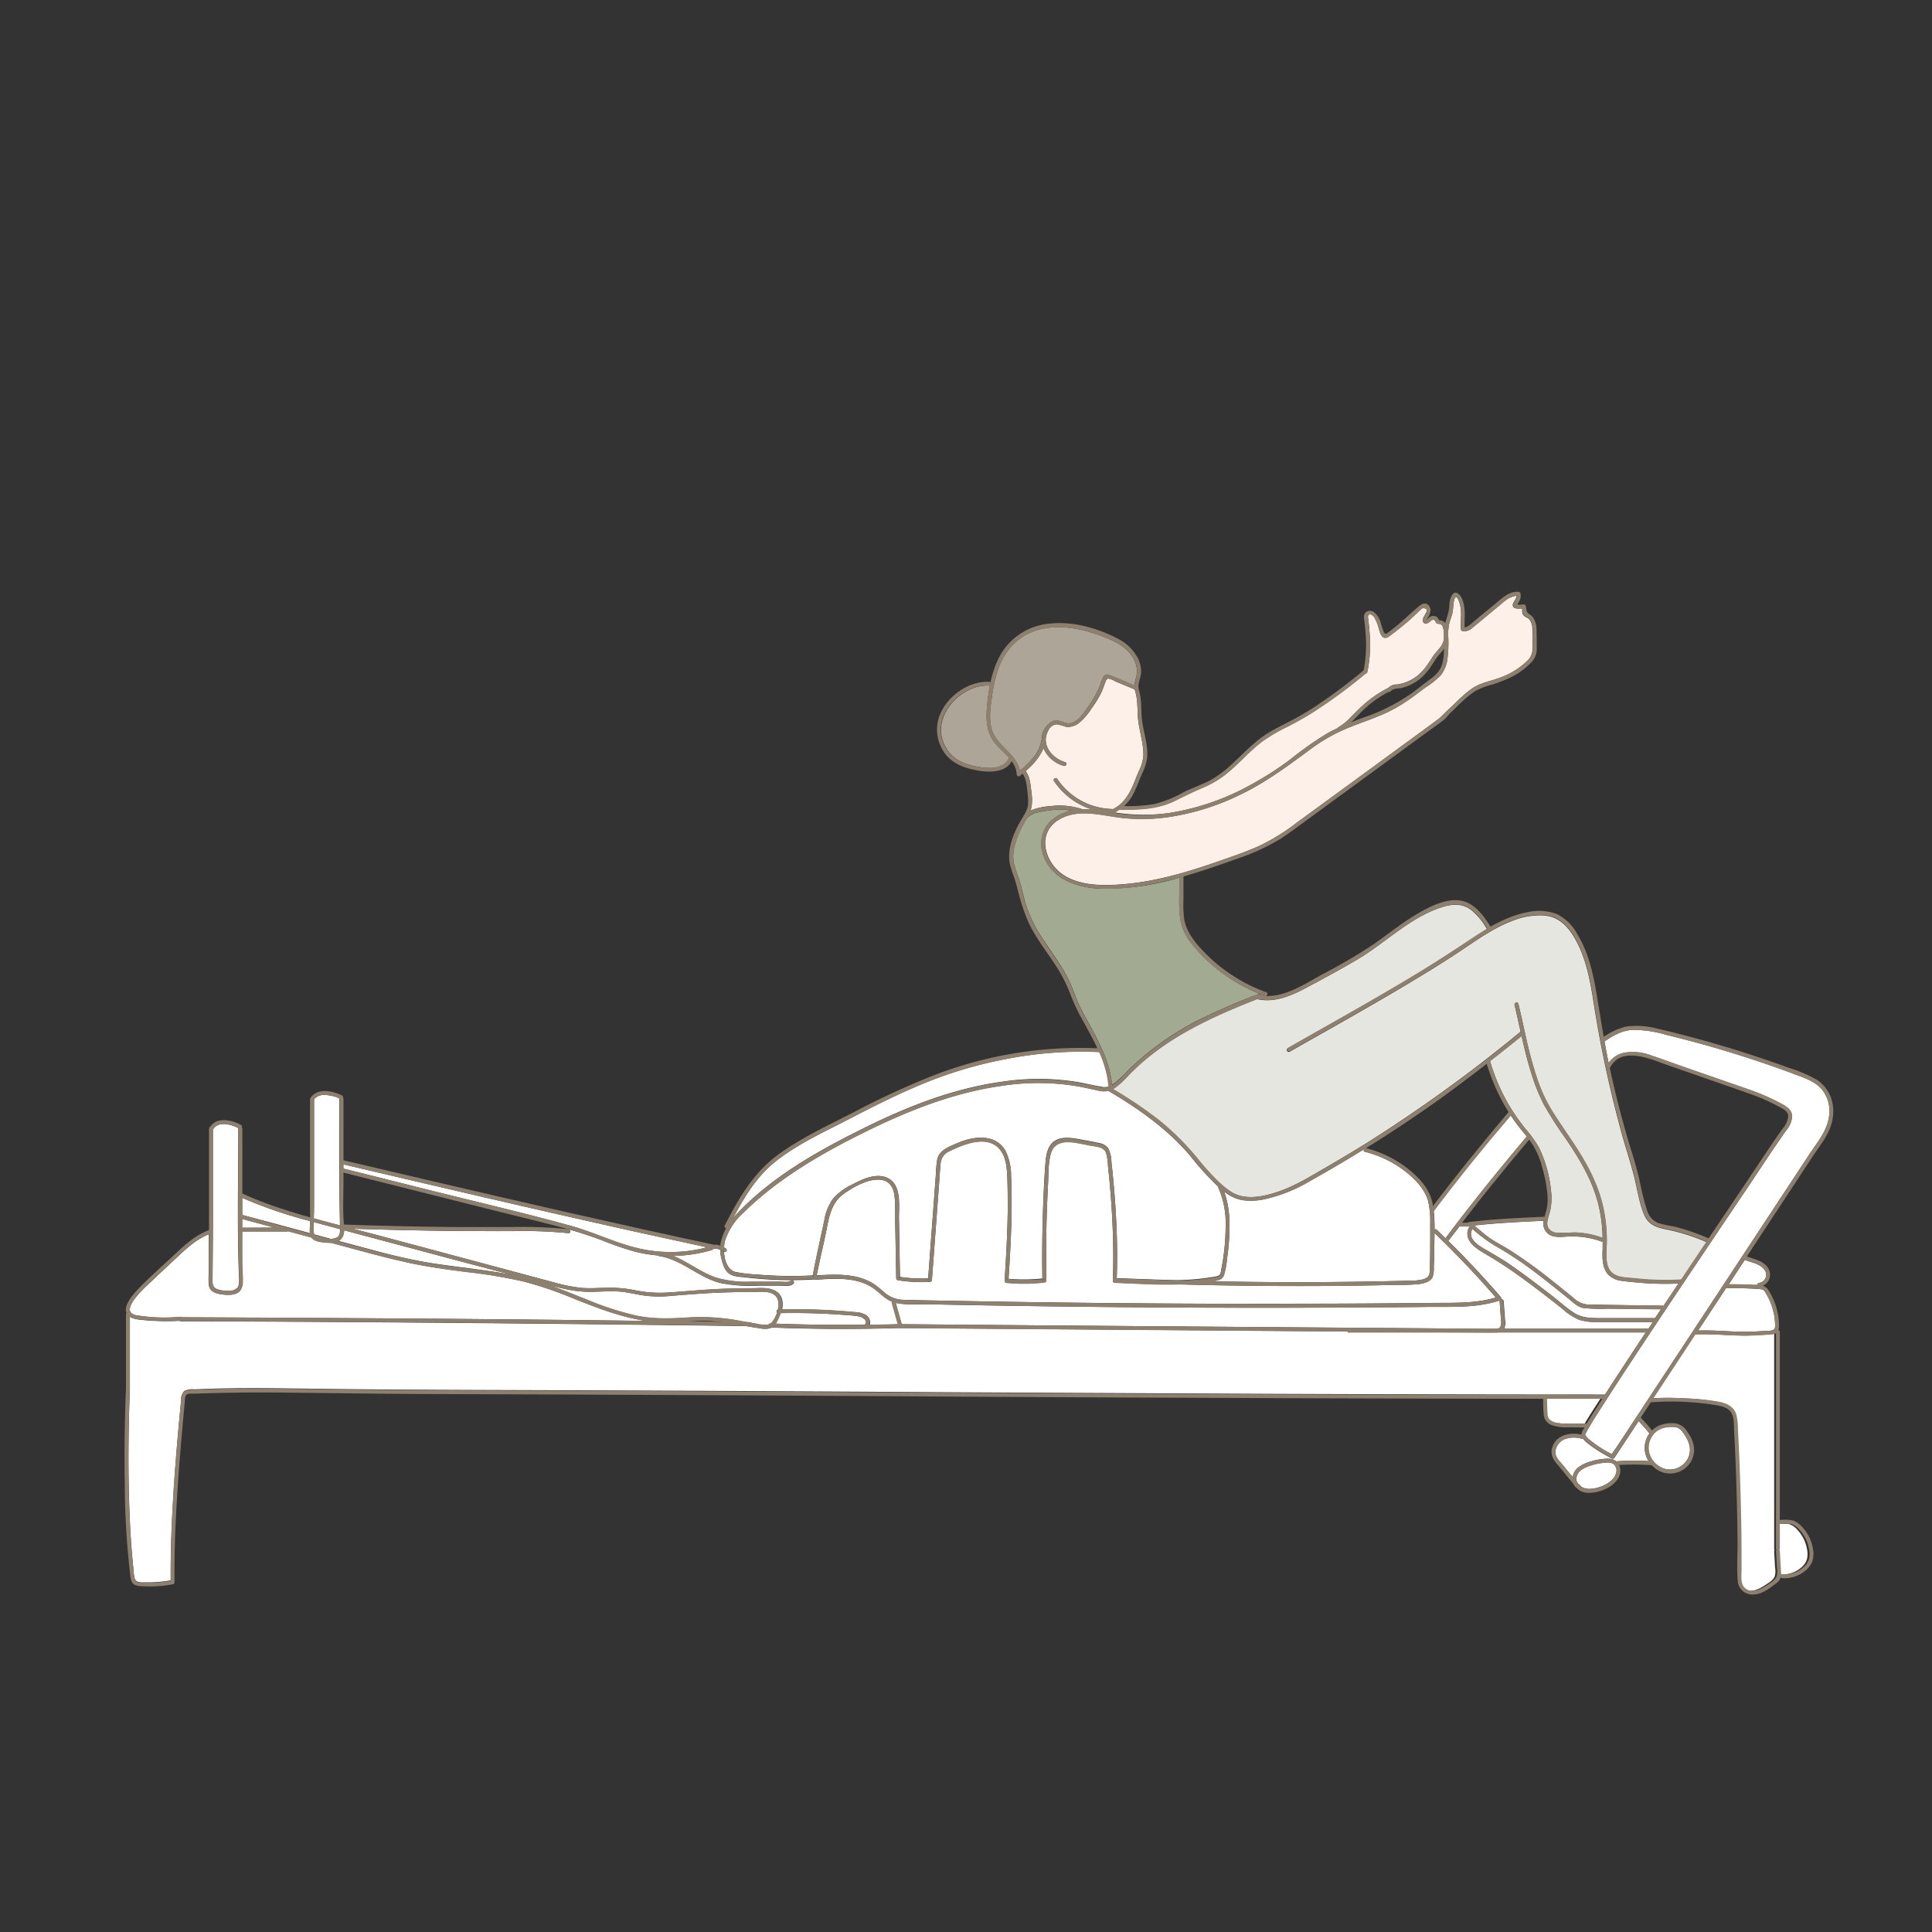 <?xml version="1.0" encoding="UTF-8"?>
<svg xmlns="http://www.w3.org/2000/svg" id="圖層_4" data-name="圖層 4" viewBox="0 0 500 500">
  <rect x="0" y="0" width="500" height="500" fill="#333333" stroke="none"/>
  <defs>
    <style>.cls-1{fill:#fff;}.cls-2{fill:#fcf0e8;}.cls-3{fill:#a2aa92;}.cls-4{fill:#aea599;}.cls-5{fill:#e4e6df;}.cls-6{fill:#8d806f;}</style>
  </defs>
  <path class="cls-1" d="M414.16,342.16a16.64,16.64,0,0,1-5.44-.59,15.24,15.24,0,0,1-4.33-2.82q-5-4-10.17-7.79a109.65,109.65,0,0,0-10.07-6.6c-2.33-1.36-5.49-3.5-4-6.63a.4.4,0,0,1,.27-.24l-.47-.38a.4.4,0,0,1-.11-.12H378c-1,1.36-2.08,2.71-3.11,4.08a.46.46,0,0,1-.07.07q7.08,7,13.6,14.55a.52.52,0,0,1,.06.6.53.53,0,0,1,.68.46l.33,4.73a4.36,4.36,0,0,1-.19,2.38h37.34l1.12-1.68Z"></path>
  <path class="cls-1" d="M136.62,341.5q15.42.15,30.84.36c-6.47-.9-12.61-3.27-18.78-5.72a100.23,100.23,0,0,0-13-4.46A130.35,130.35,0,0,0,121,329.21c-4.79-.62-9.58-1.24-14.31-2.23s-9.51-2.25-14.22-3.52l-6.79-1.83a11.2,11.2,0,0,1-2-.1c-1.06-.14-2.43-.33-3.07-1.27l-6.09-1.64a.38.38,0,0,1-.27.09H62.8l-.13,0c0,2.71,0,5.42,0,8.13,0,1.5.2,3,.14,4.52a4.15,4.15,0,0,1-.66,2.65c-1,1.22-3.08,1.18-4.52,1-1.59-.2-3.28-.61-3.59-2.4a17.43,17.43,0,0,1,0-3.31c0-1.65,0-3.31,0-5v-4.87c-3,1.2-5.49,3.39-7.84,5.6-2.62,2.45-5.24,4.89-7.83,7.36-1.38,1.32-7.64,7-3.21,8a44.82,44.82,0,0,0,11.51.42.45.45,0,0,1,.34.11q16,.06,32.1.16Q107.89,341.22,136.62,341.5Z"></path>
  <path class="cls-1" d="M349.17,344.88a.45.45,0,0,1-.44-.3l-50.32-.39-65.4-.5s-.07,0-.1,0q-16.59.53-33.17-.12a5,5,0,0,1-3,.2c-1.19-.16-2.37-.36-3.55-.57q-15.77-.21-31.55-.39-28.72-.33-57.46-.55t-57.46-.32a.45.45,0,0,1-.29-.11,60.26,60.26,0,0,1-6.72,0c-1.18-.06-2.35-.16-3.52-.3A6.69,6.69,0,0,1,34,341a4.27,4.27,0,0,1-.38-.22v18.54q-.24,6.19-.33,12.4c-.1,7.74,0,15.49.39,23.23.19,3.65.45,7.31.85,10.95a14.12,14.12,0,0,0,.33,2.6c.38,1.22,1.84,1,2.92,1a32.65,32.65,0,0,0,6.4-.51c0-2.5,0-5,.05-7.49.28-11.72,1.17-23.43,2.26-35.1l.39-4.07a3.06,3.06,0,0,1,.82-2.33,4.27,4.27,0,0,1,2.52-.44c1.63-.05,3.26-.14,4.89-.18,7-.2,13.92-.15,20.87-.05,28.21.42,56.41.39,84.61.52q42.56.19,85.1.46,42.32.22,84.62.42,42.54.16,85.07.17h0c3.47-5.39,7-10.75,10.54-16.09H349.17Z"></path>
  <path class="cls-1" d="M63,314.5l7.2,1.93,10,2.7a11.65,11.65,0,0,1,.07-2.05c0-.35,0-.71,0-1.06A117,117,0,0,1,62.68,310v4.57A.41.41,0,0,1,63,314.5Z"></path>
  <path class="cls-1" d="M420.26,272.48a13.16,13.16,0,0,1,7.15.72c2.86.93,5.69,2,8.54,3,5.76,2,11.54,4,17.29,6a55.34,55.34,0,0,1,7.19,3.15c1.6.84,3.44,1.7,3.35,3.79a6.21,6.21,0,0,1-1.43,3.32,4.09,4.09,0,0,0-.25.33c-3.59,5.11-7,10.36-10.49,15.55Q441.79,322.9,432,337.52l-2.91,4.37a.55.55,0,0,1-.12.19c-4.81,7.22-9.6,14.45-14.27,21.76-1.42,2.23-2.91,4.45-4.16,6.79-.11.2-.3.58-.3.6s0,0,0,.06l0,.06a4.12,4.12,0,0,0,1.12,1.27,29.92,29.92,0,0,0,5.79,3.72,14.64,14.64,0,0,1,1.05-1.56l2.16-3.28,6.71-10.18,18.73-28.46,17.45-26.51,5.11-7.76c2-3,4.45-5.88,5-9.6a8.9,8.9,0,0,0-2-7.27c-1.84-2-4.56-2.86-7-3.77q-8.08-3-16.33-5.53t-16.86-4.62a30.48,30.48,0,0,0-8.58-1.28c-2.83.14-5.09,1.47-7.35,3q.49,2.79,1.07,5.58A6.73,6.73,0,0,1,420.26,272.48Z"></path>
  <path class="cls-1" d="M71,317.71l-8.33-2.24,0,0v1.11c0,.39,0,.78,0,1.17l.13,0Z"></path>
  <path class="cls-1" d="M55.2,292.19l-.1.1v21.35c0,5.95-.07,11.91-.12,17.86,0,1.26.35,1.9,1.55,2.24a8.51,8.51,0,0,0,2.45.33,3.07,3.07,0,0,0,2.51-.85c.59-.84.35-2.55.32-3.54-.45-12.51-.14-25.09-.14-37.62a.35.35,0,0,1,0-.11C59.83,291,56.58,290.07,55.2,292.19Z"></path>
  <path class="cls-1" d="M409.47,372.37a7,7,0,0,0-4.55.1,3.88,3.88,0,0,0-2.35,2.91c-.26,1.62,1,2.68,1.93,3.82s1.67,2.05,2.52,3.07a4,4,0,0,1,1.55-2.6,9.5,9.5,0,0,1,3.11-1.44,16,16,0,0,1,4.11-.73,3.72,3.72,0,0,1,2.51.69h0a64.63,64.63,0,0,1,8.35-.06,6.31,6.31,0,0,1-1-3.16,6.52,6.52,0,0,1,1.22-4,40.29,40.29,0,0,0-2.8-3.18l-6.25,9.49a.52.52,0,0,1-.69.18c-.72-.37-1.44-.78-2.14-1.19a32.23,32.23,0,0,1-3.74-2.47,8.57,8.57,0,0,1-1.54-1.4A.6.6,0,0,1,409.47,372.37Z"></path>
  <path class="cls-2" d="M302.85,210.37a64.45,64.45,0,0,0,21.46-7.59,84.18,84.18,0,0,0,9.63-6.23,87.06,87.06,0,0,1,9.82-6.9c.78-.43,1.58-.82,2.38-1.19a.46.46,0,0,1,.19-.2,14,14,0,0,0,3.29-2.69c1-1,1.95-2,3-2.91a28.47,28.47,0,0,1,6.66-4.6,2.89,2.89,0,0,1,2.22-.92A10.31,10.31,0,0,0,365.1,176c2.62-1.37,4.06-3.48,5.59-5.9.68-1.09,1.64-1.94,2.35-3a4.33,4.33,0,0,0,.65-1.69c0-.59,0-1.17,0-1.75,0-.18-.05-.37-.08-.55-.15-.78-.23-1.46-1-1.65-.31-.07-.54,0-.82-.2s-.22-.44-.39-.64c-.64-.71-1.13.16-1.67.48s-1.23.39-1.48-.28.53-1.61.81-2.24.39-.92-.28-1.15-.72,0-1.23.43-.84.79-1.26,1.18c-.94.89-1.91,1.76-2.9,2.59s-2,1.61-3,2.37c-.58.43-1.4,1.31-2.21,1s-1.07-1.45-1.29-2.12a11.13,11.13,0,0,0-1.24-3.15c-.39-.54-1.42-1.35-1.62-.17a3.61,3.61,0,0,0,.08.72c.08.68.16,1.36.22,2,.11,1.22.2,2.45.23,3.68a32.82,32.82,0,0,1-.68,7.85.41.41,0,0,1-.3.34,135.55,135.55,0,0,1-13.58,10c-2.18,1.38-4.43,2.65-6.72,3.82a44.67,44.67,0,0,0-6.39,3.71c-3.58,2.65-6.43,6.14-9.94,8.87a26.64,26.64,0,0,1-6,3.4c-2.36,1-4.61,2.13-6.91,3.26-4.44,2.18-9.18,2.33-14,2.29a.49.49,0,0,1-.25-.07,8.51,8.51,0,0,1-1.37.81l-.09,0c1,.15,2,.29,3,.38A47.93,47.93,0,0,0,302.85,210.37Z"></path>
  <path class="cls-1" d="M147.68,317.24c6,1.66,11.64,4.49,17.7,5.88A36.85,36.85,0,0,0,183,322.8q-9.83-2.12-19.65-4.28c-24.87-5.53-49.68-11.35-74.49-17.18v1.09l21.06,5.28C122.49,310.87,135.17,313.78,147.68,317.24Z"></path>
  <path class="cls-2" d="M368.09,189.16l4-2.95c1.1-.81,1.88-1.81,2.89-2.71,2-1.82,3.84-3.88,6.12-5.4s4.93-1.84,7.34-2.8a19.52,19.52,0,0,0,7-4.46c1.32-1.39,1.21-2.85,1.2-4.65a34,34,0,0,0-.09-3.91,3.57,3.57,0,0,0-.78-2c-.35-.38-.81-.48-1.21-.79-.75-.58-.58-1.2-.65-2-.79,0-2,.16-2.33-.51-.41-.89.86-1.8.92-2.8a6.74,6.74,0,0,0-3.86,2L385,159.22c-1.3,1.07-2.59,2.16-3.9,3.21a3,3,0,0,1-2.65.89.53.53,0,0,1-.37-.48c-.15-2.09.3-4.28-.23-6.34-.1-.36-.48-1.79-.94-1.92s-.63.93-.68,1.2c-.18.93-.14,1.89-.34,2.82s-.69,2-.91,3.1a14.69,14.69,0,0,0-.16,3.38,31.12,31.12,0,0,1-.2,5.11,8.66,8.66,0,0,1-1.72,4.52,20.64,20.64,0,0,1-3.93,3.16c-1.64,1.19-3.18,2.44-4.87,3.55a38.74,38.74,0,0,1-5,2.89c-3.37,1.58-6.91,2.71-10.34,4.11A44.59,44.59,0,0,0,339,194c-5.8,4.28-11.47,8.5-18,11.64a62.79,62.79,0,0,1-19.46,5.93,48.35,48.35,0,0,1-10.62.15c-3.78-.38-7.54-1.42-11.36-1.21-3.23.19-6.8,1.53-8.35,4.57-1.4,2.78-.57,6.14,1.15,8.57,4.24,6,13.13,5.71,19.62,5.06,7.85-.8,15.48-3.07,22.91-5.65,3.73-1.3,7.51-2.56,11.11-4.19a54.44,54.44,0,0,0,9.66-6l17.14-12.52Z"></path>
  <path class="cls-3" d="M293.89,275.16a75.76,75.76,0,0,1,15.68-10.88,173.54,173.54,0,0,1,16.39-7.1,43.38,43.38,0,0,1-15.44-10.51c-2.22-2.36-4.36-5.06-4.95-8.33-.66-3.63-.27-7.55-.24-11.23A67.87,67.87,0,0,1,285,230c-6.23-.21-13.14-2.49-15.11-9.09a8.28,8.28,0,0,1,1.4-7.76,10.52,10.52,0,0,1,6.08-3.34,18.26,18.26,0,0,0-4.79-.2,37.21,37.21,0,0,0-3.76.6,5.28,5.28,0,0,0-3,1.51,25.64,25.64,0,0,0-3.21,7.1,10.21,10.21,0,0,0-.25,4.43,30.26,30.26,0,0,0,1.29,4c.77,2.41,1.21,4.9,2,7.28a34.55,34.55,0,0,0,3.28,7c2.69,4.26,5.89,8.22,8,12.82,1,2.12,1.63,4.36,2.69,6.45,1.2,2.37,2.56,4.65,3.77,7,2.1,4.07,4,8.33,4.39,12.93.19-.11.37-.24.57-.38C290.38,278.87,292,276.83,293.89,275.16Z"></path>
  <path class="cls-1" d="M414.07,384.82c1.68-.57,3.76-1.83,4.2-3.69a2.22,2.22,0,0,0-.6-2.18c-.75-.64-2-.47-2.86-.37a16.24,16.24,0,0,0-3.23.73,7.71,7.71,0,0,0-2.4,1.15,2.92,2.92,0,0,0-1.2,2,1.88,1.88,0,0,0,.7,1.74.44.44,0,0,1,.17.14C410,385.8,412.59,385.31,414.07,384.82Z"></path>
  <path class="cls-4" d="M243.77,190.94a9.43,9.43,0,0,0,7,6.93,18.6,18.6,0,0,0,5.68.87c1.82-.07,4.08-.72,4.67-2.65-1.17-1.33-2.61-2.51-3.67-3.85-1.87-2.39-2.26-5.28-2.08-8.24a51.72,51.72,0,0,1,.82-6.57l-.14,0C249.29,177.1,242.15,184.09,243.77,190.94Z"></path>
  <path class="cls-5" d="M405,294.38a91,91,0,0,1-5.51-8.65,48.91,48.91,0,0,1-3.2-8c-1-3.17-1.78-6.39-2.51-9.62q-4,3.28-8.16,6.49A50.1,50.1,0,0,0,391.12,287a51.48,51.48,0,0,0,3.66,5.14,30.72,30.72,0,0,1,3.44,4.73,32.56,32.56,0,0,1,3.19,11.37A14.66,14.66,0,0,1,401,314c-.32,1.15-.89,2.48-.4,3.64a2.64,2.64,0,0,0,2.44,1.39c1.87.16,3.75-.18,5.64,0a23.25,23.25,0,0,1,6,1.32l.06,0a38.12,38.12,0,0,0-.76-7.21C412.56,306.13,409,300.26,405,294.38Z"></path>
  <path class="cls-1" d="M222.33,340.69a22.2,22.2,0,0,0-2.94-.31c-1.94-.17-3.89-.29-5.84-.39-3.84-.18-7.69-.22-11.53-.15a13.72,13.72,0,0,1-1.18,2.59l-.09.12q11.5.43,23,.29C224.83,341.83,223.2,340.88,222.33,340.69Z"></path>
  <path class="cls-1" d="M87.64,321.16Q93,322.59,98.27,324c4.65,1.2,9.32,2.28,14.07,3s9.47,1.25,14.2,1.94q3,.44,5.91,1l-.43-.12L117.54,326l-28.49-7.6a3.23,3.23,0,0,1-1,2.48A3.64,3.64,0,0,1,87.64,321.16Z"></path>
  <path class="cls-1" d="M425.38,332.05c-1.8-.14-3.61-.3-5.4-.54a6.05,6.05,0,0,1-3.67-1.53c-1.69-1.73-1.64-4.46-1.55-6.7,0-.66,0-1.32,0-2a.41.41,0,0,1-.33,0A22.08,22.08,0,0,0,406.4,320c-1.72,0-3.69.45-5.29-.39a3.23,3.23,0,0,1-1.63-3.38c0-.09,0-.19,0-.29-6,.29-12,.56-18,1.23,1.26,1,2.49,2.11,3.8,3.07,1.65,1.21,3.52,2.1,5.25,3.18a124.56,124.56,0,0,1,11.26,8.12c1.83,1.46,3.65,2.94,5.48,4.41a5.84,5.84,0,0,0,3.83,1.69c1.3,0,2.61,0,3.92.06l15.21.22a.49.49,0,0,1,.25.08l.77-1.15,3.13-4.67A73.87,73.87,0,0,1,425.38,332.05Z"></path>
  <path class="cls-1" d="M226.27,332.37a35.18,35.18,0,0,1,2.85,2.32,7.71,7.71,0,0,0,4.93,1.7c3.39.12,6.78.15,10.16.22q36.15.7,72.31.8,18,0,35.91-.06,9.09-.06,18.2-.16c5.48-.05,11.18.2,16.48-1.4q-7.53-8.7-15.85-16.67c0,1.76-.08,3.53-.11,5.24,0,1.15,0,2.31-.08,3.46a7.27,7.27,0,0,1-.29,2.63c-.56,1.25-2.14,1.66-3.37,1.84a51.21,51.21,0,0,1-5.94.24l-6.71.13q-6.58.12-13.17.15-18.57.09-37.15-.44c-5.31.11-10.64-.22-15.95-.42a.51.51,0,0,1-.5-.5c.25-5.91.11-11.83-.23-17.73-.16-2.63-.36-5.27-.6-7.9-.12-1.33-.26-2.66-.41-4a13.88,13.88,0,0,0-.52-3.53c-.62-1.56-2.71-1.59-4.13-1.86-1.25-.24-2.49-.51-3.75-.71-2.68-.44-5.55-.24-6.4,2.83-.68,2.43-.57,5.21-.71,7.72-.15,2.77-.26,5.55-.35,8.33q-.24,8.38-.11,16.78a.5.5,0,0,1-.5.5,47.11,47.11,0,0,1-9.79.09.52.52,0,0,1-.5-.51c.38-6,.73-12,.81-18,0-2.63,0-5.26-.08-7.89-.09-2.29-.12-4.77-1.16-6.86-2.72-5.5-9.54-2.94-13.65-.89a3.77,3.77,0,0,0-2.49,3.32c-.14,1.37-.21,2.74-.31,4.11-.21,2.89-.43,5.78-.64,8.67l-1.29,17.34a.52.52,0,0,1-.51.5,38.37,38.37,0,0,1-8.36-.45.51.51,0,0,1-.37-.49l-.27-15.13c0-2,.06-4.11-.16-6.13s-1.15-3.83-3.29-4.19c-3.25-.53-7.17,1.71-9.73,3.5-3.68,2.58-4,6.71-4.88,10.78-.71,3.48-1.57,6.93-2.24,10.41C216.35,329.76,221.92,329.5,226.27,332.37Z"></path>
  <path class="cls-1" d="M201.1,339.7a.52.52,0,0,1,.23-.83,4.59,4.59,0,0,0-.06-2.64c-.93-2.21-3.79-1.93-5.75-1.9-2.44,0-4.88.06-7.32.13-4.85.13-9.66.52-14.49.91a31.09,31.09,0,0,1-6.75-.05c-2.42-.33-4.8-1-7.24-1.11s-4.77.12-7.15.11a30,30,0,0,1-6.6-.8c-1.29-.29-2.58-.6-3.86-.94,3.48,1.22,6.88,2.62,10.31,4a77.38,77.38,0,0,0,12.2,3.92c4.65,1,9.17.77,13.88.47a54.23,54.23,0,0,1,13.57,1l1.21.21h.8a.46.46,0,0,1,.38.19l1.34.23a7.67,7.67,0,0,0,3.1.21.43.43,0,0,1,.45-.29h.1a1.94,1.94,0,0,0,.27-.23A7.67,7.67,0,0,0,201.1,339.7Z"></path>
  <path class="cls-1" d="M268.45,343l63.16.49,31.7.24,15.47.12c2.66,0,5.33.1,8,.06,1,0,1.62-.09,1.73-1.44a12,12,0,0,0-.11-1.69c-.1-1.33-.19-2.65-.29-4a.78.78,0,0,1,0-.22c-6,2-12.53,1.61-18.75,1.67q-10.22.1-20.44.16-36.42.19-72.82-.25-18.19-.22-36.4-.6c-2.54,0-5.37.21-7.88-.36q.76,2.77,1.55,5.53Z"></path>
  <path class="cls-1" d="M339.25,305.51a40.14,40.14,0,0,1-12,4.85,16.31,16.31,0,0,1-5.7.24,10.39,10.39,0,0,1-4.72-2.21,25.3,25.3,0,0,1,1.33,7.77,54.27,54.27,0,0,1-.62,9.61,19.47,19.47,0,0,1-.79,4.24c-.49,1.27-1.86,1.41-3.07,1.58l2.3.05q24.35.44,48.69-.2a15.06,15.06,0,0,0,3.36-.29,3.47,3.47,0,0,0,1.3-.53c.74-.61.65-1.24.69-2.06.08-1.81.1-3.62.12-5.43q0-3.21,0-6.42a23.37,23.37,0,0,0-.54-5.91c-1-3.42-3.82-6.12-6.61-8.17a28.08,28.08,0,0,0-9.7-4.53.47.47,0,0,1-.3-.68l-1.92,1.19Q345.21,302.17,339.25,305.51Z"></path>
  <path class="cls-5" d="M309.79,299.67a62.45,62.45,0,0,0,6,6.58.33.33,0,0,1,.15.14,23.22,23.22,0,0,0,2.56,2c3.62,2.38,8.51,1.32,12.34,0,4.33-1.47,8.29-3.94,12.22-6.21q5.48-3.17,10.84-6.5A390.6,390.6,0,0,0,393.52,267c-.51-2.31-1-4.61-1.55-6.91-.15-.63.82-.9,1-.27.57,2.4,1.09,4.81,1.62,7.21a.34.34,0,0,1,.05.19A115.16,115.16,0,0,0,397.74,279a40.22,40.22,0,0,0,3.49,7.81c1.77,2.95,3.75,5.76,5.66,8.62,3.64,5.44,6.76,11,8.1,17.49a40,40,0,0,1,.82,9.27c-.08,2.47-.6,6.14,1.92,7.65,1.4.84,3.27.81,4.86,1,1.41.14,2.82.27,4.23.36a79.24,79.24,0,0,0,8.3,0q3.25-4.87,6.53-9.73a50.94,50.94,0,0,0-10-3.21c-2.76-.52-5-1.15-6.17-3.93s-1.68-6.11-2.4-9.13c-.82-3.44-1.93-6.79-2.92-10.19a308.47,308.47,0,0,1-7.94-36.81c-.91-5.57-2.09-11.29-5.14-16.14-1.71-2.7-3.94-4.76-7.24-5.11a18.85,18.85,0,0,0-8.45,1.38c-5.33,2-9.94,5.51-14.67,8.6-4.57,3-9.24,5.83-13.93,8.62-9.58,5.69-19.3,11.11-29,16.62a.5.5,0,0,1-.51-.87c11-6.29,22.15-12.46,33-19,4.7-2.85,9.31-5.81,13.87-8.86,1.52-1,3.08-2,4.67-3a17.6,17.6,0,0,0-4.16-5c-2.26-1.66-4.75-1.5-7.32-.71-8.4,2.6-14.82,9.36-22.29,13.73-4.39,2.58-8.89,5-13.4,7.4-3.82,2-8,3.72-12.38,2.7-12.09,4.77-24,10.14-33.17,19.66a19,19,0,0,1-4.13,3.66,113.89,113.89,0,0,1,11.57,7.76A67.45,67.45,0,0,1,309.79,299.67Z"></path>
  <path class="cls-1" d="M190.32,329.17a35.55,35.55,0,0,0,5.46.65c1.6.14,3.21.25,4.83.31,3.25.14,6.5.11,9.74-.06.9-4.79,2-9.55,3-14.32a13.09,13.09,0,0,1,2.17-5.43,14.57,14.57,0,0,1,4.91-3.71c2.66-1.4,6.36-3.21,9.35-1.72,3.67,1.82,2.82,7.3,2.88,10.62q.14,7.47.26,14.94a37,37,0,0,0,7.28.38l1.62-21.8c.12-1.65.24-3.3.37-5a29.45,29.45,0,0,1,.37-4c.54-2.44,3.17-3.31,5.22-4.2,4.1-1.8,9.88-2.56,12.47,2.05a14.69,14.69,0,0,1,1.41,6.6c.15,2.91.17,5.83.14,8.75-.08,5.91-.41,11.82-.79,17.72a47.36,47.36,0,0,0,8.75-.08q-.16-10.37.28-20.74c.13-3.14.28-6.29.54-9.43.18-2,.57-4.3,2.45-5.47s4.42-.76,6.52-.36c1.6.31,3.22.57,4.8.93a3.72,3.72,0,0,1,2.48,1.41,8.09,8.09,0,0,1,.8,3.54c.15,1.24.28,2.49.4,3.74q.45,4.57.72,9.17c.34,5.69.47,11.41.25,17.11q7.64.32,15.28.53c1.85,0,3.71-.12,5.55-.29q1.89-.18,3.75-.48c.65-.11,1.74-.15,2.17-.74a3.59,3.59,0,0,0,.31-1.26,58.19,58.19,0,0,0,1.13-11.09A22.89,22.89,0,0,0,315.15,307a76.63,76.63,0,0,1-7-7.72c-5.9-7-13.16-12.12-21-16.79a.43.43,0,0,1-.18-.2,5.9,5.9,0,0,1-3-.13c-1.5-.3-3-.64-4.5-.94a61.29,61.29,0,0,0-20.27-.21c-12.83,1.8-25,6.74-36.49,12.5-10.85,5.42-21.56,11.72-30.27,20.28a16.73,16.73,0,0,0-4.81,7.33,9.1,9.1,0,0,0-.25,1.71c.15.08.29.17.43.26a.5.5,0,0,1-.43.9C187.51,326.24,188.33,328.67,190.32,329.17Z"></path>
  <path class="cls-1" d="M391,288.68c-6.43,7.62-12.8,14.72-18.79,22.7-.2.27-.39,1-.61.82l-.61.58a44.2,44.2,0,0,1,.29,5.42.48.48,0,0,1,.58.08c.75.71,1.48,1.45,2.22,2.18,6.75-9,13.8-17.74,21.05-26.32-.77-1-1.57-1.91-2.32-2.9C392.16,290.41,391.56,289.55,391,288.68Z"></path>
  <path class="cls-1" d="M184.2,323.52a38.15,38.15,0,0,1-10,1.51c3.79,1.53,7.07,4.22,11,5.59a28,28,0,0,0,9.39,1.11h7.35c.6,0,2.23.24,2.7-.24s1.16.24.71.71c-.87.89-2.54.53-3.66.54h-5.42a41.35,41.35,0,0,1-9.69-.66c-5.75-1.38-10.09-6.12-16-7a.39.39,0,0,1-.27-.16,37.28,37.28,0,0,1-6-1,83.71,83.71,0,0,1-8.87-3.07c-2.74-1-5.51-1.92-8.33-2.7.62.1.62,1.08,0,1a117.44,117.44,0,0,0-14.41-.53q-7.23,0-14.45-.05c-9-.08-18-.29-27-.58,2.46.63,4.93,1.26,7.38,1.92l29.68,7.93,14.91,4a42.71,42.71,0,0,0,7.35,1.47c2.38.19,4.76,0,7.13-.06a34.69,34.69,0,0,1,7,.73,32,32,0,0,0,7.69.56c5-.29,9.93-.84,14.93-1,2.52-.08,5-.11,7.56-.15,1.79,0,3.85-.25,5.53.55,2.09,1,2.39,3,2,4.95,5.07-.09,10.15,0,15.21.4,1.32.09,2.64.19,3.95.33a5.77,5.77,0,0,1,2.51.68,2.27,2.27,0,0,1,1,2.59c2.47,0,4.93-.09,7.4-.17-.51-1.79-1-3.59-1.52-5.39a.51.51,0,0,1,.05-.39c-2-.75-3.34-2.48-5.11-3.64-4.29-2.84-9.85-2.45-14.74-2.09a.44.44,0,0,1-.31-.09,105.13,105.13,0,0,1-12,0q-2.89-.18-5.78-.51c-1.39-.17-3.2-.15-4.37-1S187,327,186.7,325.74a10.7,10.7,0,0,1-.31-2.32h0l-.08,0a5.34,5.34,0,0,0-1.19-.31.49.49,0,0,1-.41.1l-.17,0A.46.46,0,0,1,184.2,323.52Z"></path>
  <path class="cls-1" d="M416.05,338.68a41.63,41.63,0,0,1-6.22-.17c-1.49-.25-2.62-1.4-3.75-2.31-3.1-2.51-6.2-5-9.41-7.41a87.79,87.79,0,0,0-9.71-6.38A41.68,41.68,0,0,1,381,318a.68.68,0,0,1-.05.23c-1.24,2.65,2.23,4.42,4.06,5.48,2,1.16,4,2.32,5.88,3.63,3.68,2.54,7.24,5.28,10.78,8,1.88,1.46,3.69,3.13,5.69,4.42s4.24,1.35,6.52,1.36l14.45,0,1.55-2.32Z"></path>
  <path class="cls-1" d="M81.13,318.59a2.26,2.26,0,0,0,.17.86l4.32,1.16a3.32,3.32,0,0,0,1.66-.41c.67-.41.73-1.3.72-2.1l-6.86-1.84C81.13,317,81.12,317.82,81.13,318.59Z"></path>
  <path class="cls-1" d="M437,377.05c.91-2.35-.1-4.56-1.55-6.44a3.19,3.19,0,0,0-1.41-1.16,4.62,4.62,0,0,0-1.7-.15,6.27,6.27,0,0,0-3.5,1,5.45,5.45,0,0,0-2.1,5.51,6,6,0,0,0,4,4.3A5.24,5.24,0,0,0,437,377.05Z"></path>
  <path class="cls-2" d="M280.21,209.46l.07,0c.85,0,1.7,0,2.55.1a18.69,18.69,0,0,1-10.06-7.44c-.36-.54.51-1.05.87-.51a17.59,17.59,0,0,0,14.12,7.75.71.71,0,0,1,.22.06c2.56-1.2,4.08-3.56,5.19-6.07.56-1.26,1-2.56,1.58-3.83a10.64,10.64,0,0,0,1.16-4.12c0-3-.9-5.72-1.3-8.65-.38-2.77,0-5.69-1-8.34l-5-2.09a5.75,5.75,0,0,0-1.69-.71c-.62.06-.65.44-.88,1-.29.73-.52,1.48-.82,2.2a25.25,25.25,0,0,1-2.68,4.46,16.33,16.33,0,0,1-3.16,3.72,4.52,4.52,0,0,1-3.54,1.1,13.73,13.73,0,0,0-2.4-.64,2.78,2.78,0,0,0-2.22,1.76c-1.81,3.52,1,7,4.37,8a.5.5,0,0,1-.27,1,8,8,0,0,1-5.26-4.61,15.69,15.69,0,0,1-4.64,5.93l0,0c1.22,1.59,1.3,3.75,1.53,5.66a10.14,10.14,0,0,1-.25,4.58,16.51,16.51,0,0,1,5.31-1.17A18.67,18.67,0,0,1,280.21,209.46Z"></path>
  <path class="cls-1" d="M449.53,344.63q2.61.09,5.22-.06l2.75-.15c.94-.05,1.85,0,1.91-1.16a16.27,16.27,0,0,0-2.3-8.38,4.42,4.42,0,0,0-.43-.72c-.46-.54-.93-.51-1.54-.56-.94-.09-1.88-.12-2.82-.16-1.75-.08-3.5-.1-5.25-.09a.46.46,0,0,1-.29-.09l-1.38,2.09-5.92,9C442.83,344.23,446.18,344.51,449.53,344.63Z"></path>
  <path class="cls-1" d="M260.38,274.07a109.5,109.5,0,0,0-21.06,6.21c-6.86,2.79-13.47,6.14-20,9.54-6.4,3.32-13.28,6.44-18.89,11-4.77,3.89-7.89,9.11-10.72,14.47a17.55,17.55,0,0,1,1.2-1.37c8.59-9.06,19.91-15.58,31-21.14,11.86-6,24.37-11.07,37.6-12.86a62.13,62.13,0,0,1,20.32.28c1.66.33,3.3.72,5,1a4.32,4.32,0,0,0,2.13,0,26.61,26.61,0,0,0-2.36-8.94A101,101,0,0,0,260.38,274.07Z"></path>
  <path class="cls-1" d="M436,361.9a60.72,60.72,0,0,1,8.62.91c1.9.39,3.64,1.28,4.26,3.24a15.36,15.36,0,0,1,.43,3.77c.08,1.49.15,3,.22,4.47q.42,9.07.6,18.15c.05,3.07.09,6.14.1,9.2,0,1.58,0,3.16,0,4.73,0,1.37-.32,3.35.71,4.43,1.94,2.05,4.94.12,6.69-1.12a4.34,4.34,0,0,0,1.62-1.56,4.74,4.74,0,0,0,.14-2.37l-.24-4.27a.46.46,0,0,1,.11-.32.5.5,0,0,1-.11-.3V345a2.93,2.93,0,0,1-1.33.35c-2.11.12-4.23.28-6.34.29-4.31,0-8.61-.52-12.93-.31a.54.54,0,0,1-.19,0l-10.89,16.54A75.68,75.68,0,0,1,436,361.9Z"></path>
  <path class="cls-1" d="M454.78,332.54s0,0,0,0a.52.52,0,0,1,.5-.51,2.12,2.12,0,0,0,1.35-3.42c-1.11-1.57-3.27-1.83-4.94-2.5a.37.37,0,0,1-.12-.07l-4.18,6.35c2.05,0,4.1,0,6.15.14Z"></path>
  <path class="cls-1" d="M460.42,406.93c0,.24,0,.45,0,.65a.42.42,0,0,1,.34-.12,7.43,7.43,0,0,0,5.21-1.63,4.81,4.81,0,0,0,1.66-2.27,6.17,6.17,0,0,0,0-2.77,9.57,9.57,0,0,0-2.31-4.69,5.1,5.1,0,0,0-2.22-1.65,11.5,11.5,0,0,0-3,0v6.44a.43.43,0,0,1-.13.32.49.49,0,0,1,.13.3C460.22,403.3,460.33,405.11,460.42,406.93Z"></path>
  <path class="cls-1" d="M399.85,362c0,1.26.07,2.53.14,3.8a2.15,2.15,0,0,0,.64,1.63,3.41,3.41,0,0,0,1.33.67,14.76,14.76,0,0,0,3.87.32l4.29,0h0c1.11-1.88,2.31-3.72,3.49-5.56l.58-.9H399.85Z"></path>
  <path class="cls-1" d="M87.82,284.26s0,0,0,0a9.59,9.59,0,0,0-3.46-.87,3.47,3.47,0,0,0-3,1,.81.81,0,0,1-.1.09V311.4c0,1.29,0,2.59-.09,3.9,2.27.63,4.53,1.23,6.81,1.82C87.72,306.18,87.82,295.22,87.82,284.26Z"></path>
  <path class="cls-4" d="M271.66,187.12a2.77,2.77,0,0,1,1.93-.66c1,.08,1.77.68,2.73.74,2.39.13,4.16-2.69,5.33-4.39a25.16,25.16,0,0,0,3.13-5.68,6.18,6.18,0,0,1,1-2.24c.54-.55,1.16-.29,1.79,0,2,.8,4,1.66,6,2.5.09-1.24.7-2.38.68-3.66a7.35,7.35,0,0,0-1.46-4.15c-1.77-2.51-4.74-3.86-7.52-4.9-5.29-2-11.15-3.25-16.71-1.63-5.2,1.5-8.65,5.4-10.34,10.44a37.65,37.65,0,0,0-1.52,6.87c-.38,2.63-.78,5.44-.14,8.06,1.11,4.54,6.47,6.54,7.39,11.07,2.53-2.13,5.05-4.54,5.57-7.95a.51.51,0,0,1,.09-.21c0-.13,0-.25,0-.38A5.55,5.55,0,0,1,271.66,187.12Z"></path>
  <path class="cls-1" d="M55.1,292.29v-.23a.5.5,0,0,0-.74-.42l0,0C54,292.18,54.71,292.64,55.1,292.29Z"></path>
  <path class="cls-6" d="M187.4,324a.5.5,0,0,0,.43-.9c-.14-.09-.28-.18-.43-.26A11.22,11.22,0,0,0,187.4,324Z"></path>
  <path class="cls-6" d="M32.6,340.16v19.19a.5.5,0,0,0,1,0V340.16a.5.5,0,0,0-1,0Z"></path>
  <path class="cls-6" d="M293.5,178.05c1.21,2.76.72,5.82,1.11,8.73s1.34,5.65,1.3,8.65a10.64,10.64,0,0,1-1.16,4.12c-.54,1.27-1,2.57-1.58,3.83-1.12,2.53-2.66,4.92-5.25,6.1-.59.27-.08,1.14.51.87a11.51,11.51,0,0,0,5.34-5.87c.64-1.35,1.16-2.76,1.73-4.14a14.05,14.05,0,0,0,1.37-4.1c.32-3.44-.91-6.55-1.31-9.89-.35-3,.05-6-1.2-8.8-.26-.59-1.12-.08-.86.5Z"></path>
  <path class="cls-6" d="M272.77,202.15a18.66,18.66,0,0,0,15,8.25.51.51,0,0,0,0-1,17.59,17.59,0,0,1-14.12-7.75c-.36-.54-1.23,0-.87.51Z"></path>
  <path class="cls-6" d="M294.35,177.65c-2.25-.93-4.49-1.91-6.76-2.8-.63-.25-1.25-.51-1.79,0a6.18,6.18,0,0,0-1,2.24,25.16,25.16,0,0,1-3.13,5.68c-1.17,1.7-2.94,4.52-5.33,4.39-1-.06-1.78-.66-2.73-.74a2.77,2.77,0,0,0-1.93.66,5.55,5.55,0,0,0-2,3.79c-.37,3.57,2.39,6.36,5.61,7.34a.5.5,0,0,0,.27-1c-3.33-1-6.18-4.5-4.37-8a2.78,2.78,0,0,1,2.22-1.76,13.73,13.73,0,0,1,2.4.64,4.52,4.52,0,0,0,3.54-1.1,16.33,16.33,0,0,0,3.16-3.72,25.25,25.25,0,0,0,2.68-4.46c.3-.72.53-1.47.82-2.2.23-.58.26-1,.88-1a5.75,5.75,0,0,1,1.69.71l5.5,2.27c.59.25.85-.72.26-1Z"></path>
  <path class="cls-6" d="M294.63,177.94c-.11-1.32.62-2.54.68-3.86a7.67,7.67,0,0,0-.79-3.67,11.79,11.79,0,0,0-5.36-5.18c-5.14-2.73-11.63-4.49-17.46-3.84a16.25,16.25,0,0,0-12.54,7.67c-2.61,4.4-3.49,9.9-3.82,14.94-.18,3,.21,5.85,2.08,8.24,2,2.58,5.51,4.57,5.7,8.18a.52.52,0,0,0,.86.36c2.9-2.39,6-5.11,6.57-9,.1-.63-.87-.9-1-.26-.57,3.73-3.54,6.28-6.31,8.56l.86.36c-.28-5.24-6.32-7.19-7.51-12-.64-2.62-.24-5.43.14-8.06a37.65,37.65,0,0,1,1.52-6.87c1.69-5,5.14-8.94,10.34-10.44,5.56-1.62,11.42-.34,16.71,1.63,2.78,1,5.75,2.39,7.52,4.9a7.35,7.35,0,0,1,1.46,4.15c0,1.48-.8,2.78-.68,4.25.05.64,1.06.65,1,0Z"></path>
  <path class="cls-6" d="M264.56,200.1c1.1,1.45,1.18,3.4,1.38,5.15s.38,3.67-.64,5.12c-.37.53.5,1,.87.51,1.13-1.6,1-3.78.78-5.63s-.31-4.07-1.53-5.66c-.38-.51-1.26,0-.86.51Z"></path>
  <path class="cls-6" d="M256,176.45c-6.06-.32-12.6,5-13.41,11a10.42,10.42,0,0,0,2.06,7.68c2.11,2.72,5.33,3.75,8.61,4.32,3,.52,7.76.5,8.81-3.17a.5.5,0,0,0-1-.26c-.57,2-2.86,2.63-4.7,2.7a18.6,18.6,0,0,1-5.68-.87,9.43,9.43,0,0,1-7-6.93c-1.62-6.85,5.52-13.84,12.25-13.49.64,0,.64-1,0-1Z"></path>
  <path class="cls-6" d="M336.14,213.74l32.25-23.57,3.83-2.79c.54-.4,1.12-.77,1.62-1.22s.87-1,1.35-1.49c2.13-2,4.28-4.4,6.82-5.94a18.67,18.67,0,0,1,4.19-1.56,37.06,37.06,0,0,0,3.8-1.44,18.24,18.24,0,0,0,6.57-4.6,4.83,4.83,0,0,0,1.13-3.32c0-1.61,0-3.24-.05-4.84a5.7,5.7,0,0,0-.85-3.1,4.31,4.31,0,0,0-1.13-1c-.79-.62-.61-1.2-.81-2.08a.51.51,0,0,0-.49-.36c-.32,0-1.66.17-1.89,0,.08.33.18.3.29-.11.14-.22.27-.44.39-.67a2.78,2.78,0,0,0,.32-2.12.51.51,0,0,0-.48-.37c-2.48-.2-4.38,1.74-6.14,3.2l-3.53,2.9-1.86,1.54c-.72.59-1.74,1.77-2.78,1.54l.37.49c-.14-1.89.16-3.79-.1-5.67-.15-1.13-.62-3-1.76-3.62s-1.74.94-1.93,1.77-.16,1.54-.26,2.3a21.46,21.46,0,0,1-.86,3.14c-1,3.63.13,7.5-.95,11.18-.57,1.93-2,3.1-3.56,4.22s-2.9,2.29-4.41,3.34a49.87,49.87,0,0,1-10.51,5.56,89.28,89.28,0,0,0-11,4.59,87.06,87.06,0,0,0-9.82,6.9,84.18,84.18,0,0,1-9.63,6.23,64.45,64.45,0,0,1-21.46,7.59,47.93,47.93,0,0,1-11.54.38c-4-.36-8.06-1.54-12.14-1.22a11.41,11.41,0,0,0-7.89,3.61,8.28,8.28,0,0,0-1.4,7.76c2,6.6,8.88,8.88,15.11,9.09,8,.28,16-1.51,23.62-3.83,4-1.21,7.93-2.61,11.85-4a54.34,54.34,0,0,0,10.87-5c1.65-1.06,3.23-2.21,4.81-3.37.52-.38,0-1.25-.51-.87a54.44,54.44,0,0,1-9.66,6c-3.6,1.63-7.38,2.89-11.11,4.19-7.43,2.58-15.06,4.85-22.91,5.65-6.49.65-15.38.95-19.62-5.06-1.72-2.43-2.55-5.79-1.15-8.57,1.55-3,5.12-4.38,8.35-4.57,3.82-.21,7.58.83,11.36,1.21a48.35,48.35,0,0,0,10.62-.15A62.79,62.79,0,0,0,321,205.64c6.53-3.14,12.2-7.36,18-11.64a44.59,44.59,0,0,1,9.77-5.58c3.43-1.4,7-2.53,10.34-4.11a38.74,38.74,0,0,0,5-2.89c1.69-1.11,3.23-2.36,4.87-3.55a20.64,20.64,0,0,0,3.93-3.16,8.66,8.66,0,0,0,1.72-4.52,31.12,31.12,0,0,0,.2-5.11,14.69,14.69,0,0,1,.16-3.38c.22-1.06.68-2,.91-3.1s.16-1.89.34-2.82c.05-.27.19-1.34.68-1.2s.84,1.56.94,1.92c.53,2.06.08,4.25.23,6.34a.53.53,0,0,0,.37.48,3,3,0,0,0,2.65-.89c1.32-1.05,2.6-2.14,3.9-3.21l3.71-3.06c1.26-1,2.59-2.12,4.32-2l-.49-.37c.31,1.16-1.35,2.17-.89,3.17.38.81,2.11.48,2.75.49l-.48-.37c.21,1-.17,1.68.71,2.35.4.31.86.41,1.21.79a3.57,3.57,0,0,1,.78,2,34,34,0,0,1,.09,3.91c0,1.8.12,3.26-1.2,4.65a19.52,19.52,0,0,1-7,4.46c-2.41,1-5.16,1.34-7.34,2.8s-4.09,3.58-6.12,5.4c-1,.9-1.79,1.9-2.89,2.71l-4,2.95-15.32,11.19-17.14,12.52C335.12,213.25,335.62,214.13,336.14,213.74Z"></path>
  <path class="cls-6" d="M290.05,209.61c4.85,0,9.59-.11,14-2.29,2.3-1.13,4.55-2.26,6.91-3.26a26.64,26.64,0,0,0,6-3.4c3.51-2.73,6.36-6.22,9.94-8.87a44.67,44.67,0,0,1,6.39-3.71c2.29-1.17,4.54-2.44,6.72-3.82a133.79,133.79,0,0,0,13.62-10.08c.5-.41-.21-1.12-.71-.71a138.29,138.29,0,0,1-12.08,9.06c-2,1.33-4.1,2.59-6.24,3.73s-4.51,2.24-6.64,3.58c-3.57,2.26-6.38,5.43-9.5,8.24a27,27,0,0,1-5.35,3.9c-2.17,1.14-4.5,1.91-6.69,3a30.12,30.12,0,0,1-7.8,3.13,43.71,43.71,0,0,1-8.56.49.5.5,0,0,0,0,1Z"></path>
  <path class="cls-6" d="M359.31,178a28.23,28.23,0,0,0-6.72,4.63c-1,.93-2,1.91-3,2.91a14,14,0,0,1-3.29,2.69c-.57.31-.06,1.18.51.87,2.42-1.29,4.16-3.63,6.15-5.47a27.59,27.59,0,0,1,6.82-4.76c.59-.28.08-1.15-.5-.87Z"></path>
  <path class="cls-6" d="M353.88,173.88a32.82,32.82,0,0,0,.68-7.85c0-1.23-.12-2.46-.23-3.68-.06-.68-.14-1.36-.22-2a3.61,3.61,0,0,1-.08-.72c.2-1.18,1.23-.37,1.62.17a11.13,11.13,0,0,1,1.24,3.15c.22.67.53,1.85,1.29,2.12s1.63-.59,2.21-1c1-.76,2-1.55,3-2.37s2-1.7,2.9-2.59c.42-.39.82-.8,1.26-1.18s.6-.65,1.23-.43.54.56.28,1.15-1.09,1.48-.81,2.24,1,.59,1.48.28,1-1.19,1.67-.48c.17.2.14.45.39.64s.51.13.82.2c.81.19.89.87,1,1.65a5.34,5.34,0,0,1-.6,4c-.71,1.06-1.67,1.91-2.35,3-1.53,2.42-3,4.53-5.59,5.9a10.31,10.31,0,0,1-3.63,1.13,2.87,2.87,0,0,0-2.27,1c-.41.49.3,1.21.71.71.74-.89,2-.65,3-.91a12.55,12.55,0,0,0,3.54-1.55c2.3-1.46,3.63-3.49,5.05-5.75.75-1.18,1.87-2.1,2.55-3.31a6.07,6.07,0,0,0,.61-3.77c-.1-.88-.24-2.19-1-2.77a1.71,1.71,0,0,0-.85-.3c-.49-.09-.3,0-.56-.39a2,2,0,0,0-.31-.47,1.65,1.65,0,0,0-2,.08c-.1.07-.72.59-.74.57s.42-.62.44-.66a4.15,4.15,0,0,0,.58-1.39,1.92,1.92,0,0,0-.81-1.94c-.95-.53-1.91.31-2.59.9-2.43,2.1-4.69,4.31-7.28,6.23-.26.19-.55.53-.9.51s-.45-.33-.62-.78c-.25-.63-.41-1.29-.63-1.93a5.3,5.3,0,0,0-1.71-2.81,1.73,1.73,0,0,0-2.36.14,2.31,2.31,0,0,0-.22,1.79c.09.81.18,1.63.25,2.45a36,36,0,0,1-.45,10.86c-.13.63.84.9,1,.26Z"></path>
  <path class="cls-6" d="M265.72,211.75a5.21,5.21,0,0,1,3.09-1.55,37.21,37.21,0,0,1,3.76-.6,17.76,17.76,0,0,1,7.38.83c.61.2.88-.77.26-1a18.67,18.67,0,0,0-8.2-.8c-2.45.29-5.22.49-7,2.38-.44.47.27,1.19.72.71Z"></path>
  <path class="cls-6" d="M265.22,210.7c-2.37,3.58-4.7,8.41-3.88,12.81a23.54,23.54,0,0,0,1.07,3.4c.45,1.3.79,2.64,1.14,4a50.41,50.41,0,0,0,2.28,7c2,4.77,5.47,8.76,8.14,13.15a39.62,39.62,0,0,1,3.28,6.86,49.46,49.46,0,0,0,3.18,6.55c2.88,5.26,6.08,10.83,6.42,16.95,0,.64,1,.65,1,0-.27-4.83-2.26-9.26-4.45-13.5-1.21-2.36-2.57-4.64-3.77-7-1.06-2.09-1.71-4.33-2.69-6.45-2.13-4.6-5.33-8.56-8-12.82a34.55,34.55,0,0,1-3.28-7c-.84-2.38-1.28-4.87-2-7.28a30.26,30.26,0,0,1-1.29-4,10.21,10.21,0,0,1,.25-4.43,26.25,26.25,0,0,1,3.53-7.61c.36-.54-.51-1-.87-.5Z"></path>
  <path class="cls-6" d="M325.26,258.48c4.39,1.06,8.62-.68,12.46-2.68,4.51-2.36,9-4.82,13.4-7.4,7.47-4.37,13.89-11.13,22.29-13.73,2.57-.79,5.06-.95,7.32.71a18.42,18.42,0,0,1,4.32,5.21c.35.55,1.22,0,.87-.51-1.84-2.91-4.18-6.34-7.84-7-4-.68-8.55,1.77-11.87,3.77-3.78,2.28-7.2,5.08-10.82,7.59a144.6,144.6,0,0,1-13.29,7.78c-4.93,2.71-10.67,6.66-16.57,5.24-.63-.15-.9.82-.27,1Z"></path>
  <path class="cls-6" d="M287.17,282.47c7.81,4.67,15.07,9.81,21,16.79,2.7,3.19,5.3,6.52,8.63,9.08a10.55,10.55,0,0,0,4.8,2.26,16.31,16.31,0,0,0,5.7-.24,40.14,40.14,0,0,0,12-4.85q6-3.35,11.81-6.9,10.5-6.36,20.52-13.48c7.82-5.58,15.39-11.5,22.85-17.55.5-.41-.21-1.12-.71-.71a391.6,391.6,0,0,1-39.8,28.8q-5.35,3.34-10.84,6.5c-3.93,2.27-7.89,4.74-12.22,6.21-3.83,1.3-8.72,2.36-12.34,0-3.45-2.26-6.1-5.56-8.73-8.69a67.45,67.45,0,0,0-10.18-10.09,115.27,115.27,0,0,0-11.93-8,.5.5,0,0,0-.51.87Z"></path>
  <path class="cls-6" d="M333.84,272.08c9.67-5.51,19.39-10.93,29-16.62,4.69-2.79,9.36-5.63,13.93-8.62,4.73-3.09,9.34-6.61,14.67-8.6a18.85,18.85,0,0,1,8.45-1.38c3.3.35,5.53,2.41,7.24,5.11,3,4.85,4.23,10.57,5.14,16.14a308.47,308.47,0,0,0,7.94,36.81c1,3.4,2.1,6.75,2.92,10.19.72,3,1.17,6.27,2.4,9.13s3.41,3.41,6.17,3.93a51.52,51.52,0,0,1,10.12,3.27c.6.24.86-.73.26-1a56.43,56.43,0,0,0-8.75-3,36.49,36.49,0,0,1-4.15-.9,5.14,5.14,0,0,1-3-3.6c-1-2.87-1.48-5.89-2.19-8.82-.78-3.21-1.84-6.34-2.76-9.51-1.83-6.23-3.41-12.54-4.76-18.89-1.29-6.08-2.23-12.21-3.25-18.33-.89-5.39-2.1-10.88-5-15.61a12.2,12.2,0,0,0-5.22-5.18,13,13,0,0,0-7.48-.56c-5.63,1-10.59,4.11-15.26,7.23s-9.17,6-13.87,8.86c-10.87,6.58-22,12.75-33,19a.5.5,0,0,0,.51.87Z"></path>
  <path class="cls-6" d="M392,260.12c1.38,5.88,2.5,11.84,4.31,17.61a48.91,48.91,0,0,0,3.2,8,91,91,0,0,0,5.51,8.65c4,5.88,7.57,11.75,9,18.79a41.78,41.78,0,0,1,.74,10.11c-.09,2.24-.14,5,1.55,6.7a6.05,6.05,0,0,0,3.67,1.53c1.79.24,3.6.4,5.4.54a77,77,0,0,0,10,.05c.65,0,.65-1,0-1a78.12,78.12,0,0,1-8.52,0c-1.41-.09-2.82-.22-4.23-.36-1.59-.16-3.46-.13-4.86-1-2.52-1.51-2-5.18-1.92-7.65a40,40,0,0,0-.82-9.27c-1.34-6.49-4.46-12-8.1-17.49-1.91-2.86-3.89-5.67-5.66-8.62a40.22,40.22,0,0,1-3.49-7.81c-2.12-6.23-3.3-12.73-4.81-19.13-.14-.63-1.11-.36-1,.27Z"></path>
  <path class="cls-6" d="M384.6,274.74a51.3,51.3,0,0,0,4.78,11.33,50.71,50.71,0,0,0,3.41,5.17c1.32,1.75,2.84,3.36,4,5.22a21.7,21.7,0,0,1,2.46,6.15,35.82,35.82,0,0,1,1.25,6.81,13.15,13.15,0,0,1-.22,3.49,32,32,0,0,0-.81,3.28,3.23,3.23,0,0,0,1.63,3.38c1.6.84,3.57.44,5.29.39a22.08,22.08,0,0,1,8.05,1.35c.61.22.87-.75.27-1a23.25,23.25,0,0,0-6-1.32c-1.89-.15-3.77.19-5.64,0a2.64,2.64,0,0,1-2.44-1.39c-.49-1.16.08-2.49.4-3.64a14.66,14.66,0,0,0,.37-5.75,32.56,32.56,0,0,0-3.19-11.37,30.72,30.72,0,0,0-3.44-4.73,51.48,51.48,0,0,1-3.66-5.14,50,50,0,0,1-5.55-12.56.5.5,0,0,0-1,.27Z"></path>
  <path class="cls-6" d="M188.47,317.62c3.17-6.14,6.47-12.32,11.92-16.77,5.61-4.59,12.49-7.71,18.89-11,6.57-3.4,13.18-6.75,20-9.54a109.5,109.5,0,0,1,21.06-6.21,100.47,100.47,0,0,1,24.35-1.78c.65,0,.65-1,0-1a105.34,105.34,0,0,0-43.54,7.17,209.76,209.76,0,0,0-20.25,9.38c-6.55,3.36-13.45,6.55-19.42,10.88-6.5,4.72-10.31,11.39-13.92,18.4-.3.57.57,1.08.87.5Z"></path>
  <path class="cls-6" d="M353.28,298.1a28.08,28.08,0,0,1,9.7,4.53c2.79,2.05,5.63,4.75,6.61,8.17a23.37,23.37,0,0,1,.54,5.91q.06,3.21,0,6.42c0,1.81,0,3.62-.12,5.43,0,.82,0,1.45-.69,2.06a3.47,3.47,0,0,1-1.3.53,15.06,15.06,0,0,1-3.36.29q-24.33.65-48.69.2-13.67-.24-27.32-.82c-.64,0-.64,1,0,1q26.44,1.13,52.91,1,6.59,0,13.17-.15l6.71-.13a51.21,51.21,0,0,0,5.94-.24c1.23-.18,2.81-.59,3.37-1.84a7.27,7.27,0,0,0,.29-2.63c0-1.15.06-2.31.08-3.46.06-4.09.34-8.43-.3-12.48s-3.4-7-6.43-9.4a29,29,0,0,0-10.87-5.35.5.5,0,0,0-.27,1Z"></path>
  <path class="cls-6" d="M371.12,319q8.69,8.29,16.54,17.42l.22-.84c-5.52,1.87-11.5,1.56-17.25,1.62q-9.11.1-18.2.16-18,.11-35.91.06-36.16-.09-72.31-.8c-3.38-.07-6.77-.1-10.16-.22a7.71,7.71,0,0,1-4.93-1.7,35.18,35.18,0,0,0-2.85-2.32c-4.45-2.94-10.18-2.6-15.25-2.22-.64.05-.65,1.05,0,1,4.89-.36,10.45-.75,14.74,2.09,1.93,1.27,3.35,3.23,5.68,3.84,2.61.69,5.61.38,8.28.44q18.21.38,36.4.6,36.4.45,72.82.25,10.21,0,20.44-.16c6.22-.06,12.79.36,18.77-1.67a.51.51,0,0,0,.22-.84q-7.85-9.1-16.53-17.42c-.47-.45-1.18.26-.72.71Z"></path>
  <path class="cls-6" d="M388.1,336.76l.29,4a12,12,0,0,1,.11,1.69c-.11,1.35-.74,1.43-1.73,1.44-2.66,0-5.33,0-8-.06l-15.47-.12-31.7-.24L268.45,343,233,342.68l.48.37-1.7-6a.5.5,0,0,0-1,.26l1.7,6.05a.53.53,0,0,0,.49.37l65.4.5,65.4.51,18.47.14c1.49,0,3,.06,4.49,0a3.23,3.23,0,0,0,2.14-.57c.8-.71.6-1.88.53-2.82l-.33-4.73c-.05-.64-1.05-.65-1,0Z"></path>
  <path class="cls-6" d="M399.86,314.88c-6.54.31-13.09.58-19.59,1.37-.37,0-.74.56-.35.86,2.33,1.8,4.45,3.85,7,5.3a87.79,87.79,0,0,1,9.71,6.38c3.21,2.38,6.31,4.9,9.41,7.41,1.13.91,2.26,2.06,3.75,2.31a41.63,41.63,0,0,0,6.22.17l14.23.21a.51.51,0,0,0,0-1l-15.21-.22c-1.31,0-2.62,0-3.92-.06a5.84,5.84,0,0,1-3.83-1.69c-1.83-1.47-3.64-3-5.48-4.41a124.56,124.56,0,0,0-11.26-8.12c-1.73-1.08-3.6-2-5.25-3.18s-3.11-2.57-4.7-3.8l-.36.86c6.5-.79,13.05-1.06,19.59-1.38.65,0,.65-1,0-1Z"></path>
  <path class="cls-6" d="M380.12,317.73c-1.46,3.13,1.7,5.27,4,6.63a109.65,109.65,0,0,1,10.07,6.6q5.14,3.8,10.17,7.79a15.24,15.24,0,0,0,4.33,2.82,16.64,16.64,0,0,0,5.44.59l14.51,0a.51.51,0,0,0,0-1l-14.75,0c-2.28,0-4.54-.08-6.52-1.36s-3.81-3-5.69-4.42c-3.54-2.75-7.1-5.49-10.78-8-1.9-1.31-3.88-2.47-5.88-3.63-1.83-1.06-5.3-2.83-4.06-5.48.27-.58-.6-1.09-.87-.51Z"></path>
  <path class="cls-6" d="M415,269.7c2.34-1.62,4.66-3,7.59-3.18a30.48,30.48,0,0,1,8.58,1.28q8.5,2.06,16.86,4.62T464.31,278c2.46.91,5.18,1.79,7,3.77a8.9,8.9,0,0,1,2,7.27c-.51,3.72-3,6.56-5,9.6l-5.11,7.76-17.45,26.51-18.73,28.46L420.4,371.5l-2.16,3.28a10,10,0,0,0-1.15,1.75,1.5,1.5,0,0,1-.15.23l.69-.18a32.37,32.37,0,0,1-6.23-4,4.12,4.12,0,0,1-1.12-1.27c-.11-.24,0,.08,0-.12,0,0,.19-.4.3-.6,1.25-2.34,2.74-4.56,4.16-6.79,5.65-8.85,11.48-17.58,17.3-26.32q9.75-14.62,19.58-29.19c3.49-5.19,6.9-10.44,10.49-15.55a4.09,4.09,0,0,1,.25-.33,6.21,6.21,0,0,0,1.43-3.32c.09-2.09-1.75-2.95-3.35-3.79a55.34,55.34,0,0,0-7.19-3.15c-5.75-2-11.53-4-17.29-6-2.85-1-5.68-2-8.54-3a13.16,13.16,0,0,0-7.15-.72,6.64,6.64,0,0,0-4.33,3.16c-.31.57.56,1.08.87.51,3-5.46,10.64-1.89,14.91-.4l17.06,5.94c2.79,1,5.6,1.89,8.3,3.12,1.17.53,2.32,1.11,3.45,1.72s2.33,1.17,2.25,2.6a6.37,6.37,0,0,1-1.59,3.22c-3.62,5.14-7.05,10.43-10.56,15.64q-9.69,14.38-19.32,28.82c-5.76,8.65-11.53,17.3-17.14,26.06-1.48,2.31-3,4.61-4.33,7a2.89,2.89,0,0,0-.57,1.5c.08,1,1.28,1.85,2,2.39a32.23,32.23,0,0,0,3.74,2.47c.7.41,1.42.82,2.14,1.19a.52.52,0,0,0,.69-.18L426.52,364l18.88-28.69,18.19-27.62,5.49-8.35c1.78-2.69,3.94-5.25,4.87-8.37,1.3-4.36.07-9.1-3.88-11.6a36.49,36.49,0,0,0-7.07-3q-4.15-1.51-8.37-2.91-8.52-2.83-17.21-5.13c-2.75-.73-5.52-1.45-8.31-2.07a21.62,21.62,0,0,0-8.08-.62,16.47,16.47,0,0,0-6.59,3.17c-.53.36,0,1.23.51.86Z"></path>
  <path class="cls-6" d="M426.54,343.87H349.17a.51.51,0,0,0,0,1h77.37a.51.51,0,0,0,0-1Z"></path>
  <path class="cls-6" d="M439,345.37c4.32-.21,8.62.33,12.93.31,2.11,0,4.23-.17,6.34-.29,1.45-.09,2.06-.65,2.13-2.13a17.29,17.29,0,0,0-2.74-9.4c-.93-1.47-2.57-1.28-4.15-1.37-2.15-.12-4.3-.16-6.46-.14a.5.5,0,0,0,0,1c1.75,0,3.5,0,5.25.09.94,0,1.88.07,2.82.16.61,0,1.08,0,1.54.56a4.42,4.42,0,0,1,.43.72,16.27,16.27,0,0,1,2.3,8.38c-.06,1.13-1,1.11-1.91,1.16l-2.75.15q-2.61.15-5.22.06c-3.5-.12-7-.44-10.51-.27-.64,0-.65,1,0,1Z"></path>
  <path class="cls-6" d="M451.68,326.07c1.67.67,3.82.93,4.94,2.5a2.12,2.12,0,0,1-1.35,3.42.52.52,0,0,0-.5.51.51.51,0,0,0,.5.5,3.19,3.19,0,0,0,2.42-1.58,3.09,3.09,0,0,0,.06-2.92c-1.09-2.21-3.75-2.57-5.8-3.4a.52.52,0,0,0-.62.36.51.51,0,0,0,.35.61Z"></path>
  <path class="cls-6" d="M80.24,284.26v28.36c0,1.48.07,3,0,4.46a6.75,6.75,0,0,0,.09,2.76c.48,1.31,2.08,1.53,3.29,1.69,1.41.18,3.32.28,4.5-.67,1.46-1.19.85-4,.77-5.62-.16-3,0-6.09,0-9.12V284.26a.51.51,0,0,0-1,0c0,11-.1,22,.15,33,0,.93.21,2.34-.69,2.9a4.41,4.41,0,0,1-2.29.43,10.55,10.55,0,0,1-2.38-.3c-1-.25-1.45-.64-1.48-1.74,0-2.38.12-4.8.12-7.19V284.26a.51.51,0,0,0-1,0Z"></path>
  <path class="cls-6" d="M81.35,284.4a3.47,3.47,0,0,1,3-1,9.75,9.75,0,0,1,3.64.94c.58.28,1.09-.59.51-.86-2.37-1.13-6.19-2-8,.47-.39.51.48,1,.87.5Z"></path>
  <path class="cls-6" d="M54.09,292.06v32.25c0,1.65,0,3.31,0,5a17.43,17.43,0,0,0,0,3.31c.31,1.79,2,2.2,3.59,2.4,1.44.19,3.47.23,4.52-1a4.15,4.15,0,0,0,.66-2.65c.06-1.51-.11-3-.14-4.52-.06-3.42,0-6.84,0-10.26v-24.5a.51.51,0,0,0-1,0c0,12.53-.31,25.11.14,37.62,0,1,.27,2.7-.32,3.54a3.07,3.07,0,0,1-2.51.85,8.51,8.51,0,0,1-2.45-.33c-1.2-.34-1.55-1-1.55-2.24.05-5.95.12-11.91.12-17.86V292.06a.51.51,0,0,0-1,0Z"></path>
  <path class="cls-6" d="M55.2,292.19C56.62,290,60,291,61.86,292c.57.31,1.08-.56.51-.87-2.37-1.3-6.28-2.19-8,.52-.35.54.52,1.05.87.51Z"></path>
  <path class="cls-6" d="M88.68,301.31c24.86,5.83,49.72,11.67,74.64,17.21q10.68,2.37,21.39,4.66c.63.13.9-.84.26-1-25-5.34-49.85-11.06-74.71-16.88l-21.31-5c-.63-.15-.9.82-.27,1Z"></path>
  <path class="cls-6" d="M88.31,303.33l38.76,9.73c6.4,1.6,12.82,3.13,19.19,4.83,3.07.83,6.1,1.78,9.08,2.91a83.71,83.71,0,0,0,8.87,3.07,38,38,0,0,0,20-.35.5.5,0,0,0-.27-1,36.91,36.91,0,0,1-18.55.57c-6.06-1.39-11.7-4.22-17.7-5.88-12.51-3.46-25.19-6.37-37.79-9.53l-21.32-5.35a.5.5,0,0,0-.26,1Z"></path>
  <path class="cls-6" d="M170.5,325c5.9.93,10.24,5.66,16,7a41.35,41.35,0,0,0,9.69.66h5.42c1.12,0,2.79.35,3.66-.54.45-.47-.26-1.18-.71-.71s-2.1.24-2.7.24H194.5a28,28,0,0,1-9.39-1.11c-5-1.76-9-5.71-14.34-6.55-.63-.1-.9.87-.27,1Z"></path>
  <path class="cls-6" d="M261,331.47l0-.46-.53,0Z"></path>
  <path class="cls-6" d="M240.67,330.81l-.46,0,0,.49Z"></path>
  <path class="cls-6" d="M270.28,330.89l-.51,0c0,.15,0,.31,0,.46Z"></path>
  <path class="cls-6" d="M289,331.45c0-.16,0-.32,0-.48l-.52,0Z"></path>
  <path class="cls-6" d="M232.94,330.88v-.43l-.36-.05Z"></path>
  <path class="cls-6" d="M327.18,256.7l-1.22.48c.41.16.81.34,1.22.49Z"></path>
  <path class="cls-6" d="M327.45,256.7a42.42,42.42,0,0,1-15.94-10.44c-2.22-2.31-4.38-4.94-5-8.19a27.66,27.66,0,0,1-.23-5.23l0-5.93a.5.5,0,0,0-1,0c0,3.74-.44,7.74.23,11.43.59,3.27,2.73,6,4.95,8.33A43.38,43.38,0,0,0,326,257.18l1.22-.48v1c-.41-.15-.81-.33-1.22-.49a173.54,173.54,0,0,0-16.39,7.1,75.76,75.76,0,0,0-15.68,10.88c-1.88,1.67-3.51,3.71-5.52,5.23a4.06,4.06,0,0,1-3.66.87c-1.66-.31-3.3-.7-5-1a62.13,62.13,0,0,0-20.32-.28c-13.23,1.79-25.74,6.9-37.6,12.86-11.05,5.56-22.37,12.08-31,21.14a15.46,15.46,0,0,0-4.37,7.74c0,.23-.05.45-.07.68a6,6,0,0,1,1,.44,9.1,9.1,0,0,1,.25-1.71,16.73,16.73,0,0,1,4.81-7.33c8.71-8.56,19.42-14.86,30.27-20.28,11.52-5.76,23.66-10.7,36.49-12.5a61.29,61.29,0,0,1,20.27.21c1.5.3,3,.64,4.5.94a5.59,5.59,0,0,0,3.19.07c2-.73,3.54-2.56,5-4,9.73-10.07,22.47-15.5,35.28-20.49A.51.51,0,0,0,327.45,256.7Z"></path>
  <path class="cls-6" d="M210.77,330.06h-.42c0,.12,0,.24-.07.36Z"></path>
  <path class="cls-6" d="M186.77,323.6l-.25-.12-.13-.06a10.7,10.7,0,0,0,.31,2.32c.31,1.26.74,2.91,1.82,3.75s3,.87,4.37,1q2.88.33,5.78.51a106.18,106.18,0,0,0,12.1,0,.51.51,0,0,0,.48-.37c.69-3.68,1.61-7.31,2.36-11,.84-4.07,1.2-8.2,4.88-10.78,2.56-1.79,6.48-4,9.73-3.5,2.14.36,3.07,2.2,3.29,4.19s.12,4.1.16,6.13l.27,15.13a.51.51,0,0,0,.37.49,38.37,38.37,0,0,0,8.36.45.52.52,0,0,0,.51-.5L242.47,314c.21-2.89.43-5.78.64-8.67.1-1.37.17-2.74.31-4.11a3.77,3.77,0,0,1,2.49-3.32c4.11-2.05,10.93-4.61,13.65.89,1,2.09,1.07,4.57,1.16,6.86.1,2.63.11,5.26.08,7.89-.08,6-.43,12-.81,18a.52.52,0,0,0,.5.51,47.11,47.11,0,0,0,9.79-.09.5.5,0,0,0,.5-.5q-.13-8.38.11-16.78c.09-2.78.2-5.56.35-8.33.14-2.51,0-5.29.71-7.72.85-3.07,3.72-3.27,6.4-2.83,1.26.2,2.5.47,3.75.71,1.42.27,3.51.3,4.13,1.86a13.88,13.88,0,0,1,.52,3.53c.15,1.33.29,2.66.41,4,.24,2.63.44,5.27.6,7.9.34,5.9.48,11.82.23,17.73a.51.51,0,0,0,.5.5c8.29.31,16.64,1,24.89-.32,1.27-.2,2.85-.24,3.39-1.62a19.47,19.47,0,0,0,.79-4.24,54.27,54.27,0,0,0,.62-9.61,22.62,22.62,0,0,0-2.17-9.72c-.3-.57-1.17-.06-.87.51a22.89,22.89,0,0,1,2.06,10.55,58.19,58.19,0,0,1-1.13,11.09,3.59,3.59,0,0,1-.31,1.26c-.43.59-1.52.63-2.17.74q-1.86.3-3.75.48c-2.34.22-4.7.31-7.06.33-4.59,0-9.18-.25-13.77-.43,0,.16,0,.32,0,.48l-.51-.5.52,0c.22-5.75.09-11.51-.25-17.25q-.27-4.59-.72-9.17c-.12-1.25-.25-2.5-.4-3.74a8.09,8.09,0,0,0-.8-3.54,3.72,3.72,0,0,0-2.48-1.41c-1.58-.36-3.2-.62-4.8-.93-2.1-.4-4.58-.85-6.52.36s-2.27,3.44-2.45,5.47c-.26,3.14-.41,6.29-.54,9.43q-.45,10.37-.28,20.74l.51,0-.5.5c0-.15,0-.31,0-.46A47.36,47.36,0,0,1,261,331l0,.46-.5-.5.53,0c.38-5.9.71-11.81.79-17.72,0-2.92,0-5.84-.14-8.75a14.69,14.69,0,0,0-1.41-6.6c-2.59-4.61-8.37-3.85-12.47-2.05-2,.89-4.68,1.76-5.22,4.2a29.45,29.45,0,0,0-.37,4c-.13,1.66-.25,3.31-.37,5l-1.62,21.8.46,0-.5.51,0-.49a37,37,0,0,1-7.28-.38v.43l-.37-.48.36.05q-.12-7.47-.26-14.94c-.06-3.32.79-8.8-2.88-10.62-3-1.49-6.69.32-9.35,1.72a14.57,14.57,0,0,0-4.91,3.71,13.09,13.09,0,0,0-2.17,5.43c-1,4.77-2.11,9.53-3,14.32h.42l-.49.37c0-.12.05-.24.07-.36-3.24.17-6.49.2-9.74.06-1.62-.06-3.23-.17-4.83-.31a35.55,35.55,0,0,1-5.46-.65c-2-.5-2.81-2.93-2.92-5.2l-.08,0A6.26,6.26,0,0,0,186.77,323.6Z"></path>
  <path class="cls-6" d="M186.39,323.42h0Z"></path>
  <path class="cls-6" d="M186.39,323.42a7.38,7.38,0,0,1,0-1.05,5.75,5.75,0,0,0-1.05-.26.59.59,0,0,0-.39.05.57.57,0,0,0-.23.3c0,.24.07.59.35.62a5.57,5.57,0,0,1,1.2.31l.08,0h0Z"></path>
  <polygon class="cls-6" points="186.38 323.42 186.39 323.42 186.39 323.42 186.38 323.42"></polygon>
  <path class="cls-6" d="M186.39,323.42Z"></path>
  <path class="cls-6" d="M186.39,323.42h0l.13.06.25.12a6.26,6.26,0,0,1,.55.34l.08,0a11.22,11.22,0,0,1,0-1.16,6,6,0,0,0-1-.44A7.38,7.38,0,0,0,186.39,323.42Z"></path>
  <path class="cls-6" d="M62.41,309.83c8.43,3.89,17.48,6.1,26.42,8.49L117.54,326,132,329.85c4.64,1.24,9.27,2.62,13.95,3.67a30,30,0,0,0,6.6.8c2.38,0,4.76-.24,7.15-.11s4.82.78,7.24,1.11a31.09,31.09,0,0,0,6.75.05c4.83-.39,9.64-.78,14.49-.91,2.44-.07,4.88-.1,7.32-.13,2,0,4.82-.31,5.75,1.9.72,1.72-.37,4.7-1.55,6-.92,1.06-2.73.49-3.92.31s-2.49-.42-3.73-.64a54.23,54.23,0,0,0-13.57-1c-4.71.3-9.23.5-13.88-.47a77.38,77.38,0,0,1-12.2-3.92c-4.09-1.6-8.14-3.31-12.33-4.64A84.81,84.81,0,0,0,126.54,329c-4.73-.69-9.48-1.18-14.2-1.94s-9.42-1.84-14.07-3c-9.39-2.43-18.74-5-28.1-7.54L63,314.5a.5.5,0,0,0-.26,1l29.72,8c4.71,1.27,9.44,2.53,14.22,3.52s9.52,1.61,14.31,2.23a130.35,130.35,0,0,1,14.68,2.47,100.23,100.23,0,0,1,13,4.46c8.42,3.34,16.78,6.55,26,6.05,2.39-.13,4.77-.38,7.16-.4a42.56,42.56,0,0,1,7.63.71c2.41.41,4.81.9,7.23,1.23,1.75.23,3.15.36,4.14-1.3,1.5-2.54,2.94-6.91-.52-8.55-1.68-.8-3.74-.57-5.53-.55-2.52,0-5,.07-7.56.15-5,.15-9.95.7-14.93,1a32,32,0,0,1-7.69-.56,34.69,34.69,0,0,0-7-.73c-2.37,0-4.75.25-7.13.06a42.71,42.71,0,0,1-7.35-1.47l-14.91-4L98.5,319.86c-9.6-2.57-19.4-4.79-28.78-8.13-2.3-.82-4.58-1.74-6.8-2.77-.59-.26-1.1.6-.51.87Z"></path>
  <path class="cls-6" d="M201.46,339.84q6-.13,12.09.15c1.95.1,3.9.22,5.84.39a22.2,22.2,0,0,1,2.94.31c.88.19,2.53,1.16,1.41,2.17-.47.44.24,1.15.72.71a2.14,2.14,0,0,0-.5-3.33,5.77,5.77,0,0,0-2.51-.68c-1.31-.14-2.63-.24-3.95-.33-5.34-.39-10.69-.51-16-.39-.64,0-.65,1,0,1Z"></path>
  <path class="cls-6" d="M233.13,342.64q-16.89.54-33.78-.13c-.65,0-.65,1,0,1q16.88.67,33.78.14c.64,0,.64-1,0-1Z"></path>
  <path class="cls-6" d="M147,318.1a117.45,117.45,0,0,0-14.41-.54q-7.23,0-14.45,0-14.68-.13-29.38-.66c-.64,0-.64,1,0,1q14.69.51,29.38.65,7.23.08,14.45.05a117.44,117.44,0,0,1,14.41.53c.64.08.64-.93,0-1Z"></path>
  <path class="cls-6" d="M54.14,318.34c-3.48,1.27-6.21,3.74-8.87,6.24-3.18,3-6.5,5.87-9.49,9-1.51,1.6-5.26,5.74-1.8,7.41a6.69,6.69,0,0,0,2.17.47c1.17.14,2.34.24,3.52.3a59.22,59.22,0,0,0,7,0c.65,0,.65-1,0-1a44.82,44.82,0,0,1-11.51-.42c-4.43-.92,1.83-6.64,3.21-8,2.59-2.47,5.21-4.91,7.83-7.36,2.43-2.29,5-4.56,8.16-5.73.6-.22.34-1.19-.27-1Z"></path>
  <path class="cls-6" d="M194.08,342.17q-28.74-.39-57.46-.67t-57.46-.45q-16.24-.1-32.48-.16a.51.51,0,0,0,0,1q28.73.11,57.46.32t57.46.55q16.25.18,32.48.4a.5.5,0,0,0,0-1Z"></path>
  <path class="cls-6" d="M62.8,318.71H74.17a.5.5,0,0,0,0-1H62.8a.5.5,0,0,0,0,1Z"></path>
  <path class="cls-6" d="M32.6,359.35c-.33,8.22-.45,16.45-.31,24.68a206.55,206.55,0,0,0,1.5,24.23c.27,2,1.41,2.19,3.28,2.27A32.36,32.36,0,0,0,44.8,410a.5.5,0,0,0,.37-.48c-.14-11.49.63-23,1.56-34.45.22-2.79.47-5.58.73-8.37.11-1.24.23-2.48.35-3.72.07-.7-.06-1.84.7-2.19a4.24,4.24,0,0,1,1.55-.11c6.83-.21,13.65-.36,20.49-.3,13.91.13,27.81.35,41.71.4s27.9.09,41.84.16q41.81.18,83.61.44t83.63.42q41.78.18,83.57.21h10.45a.51.51,0,0,0,0-1q-42.54,0-85.07-.17-42.32-.17-84.62-.42-42.54-.24-85.1-.46c-28.2-.13-56.4-.1-84.61-.52-6.95-.1-13.91-.15-20.87.05-1.63,0-3.26.13-4.89.18a4.27,4.27,0,0,0-2.52.44,3.06,3.06,0,0,0-.82,2.33l-.39,4.07c-1.09,11.67-2,23.38-2.26,35.1q-.09,3.94-.05,7.91l.37-.49a32,32,0,0,1-6.77.58c-1.08,0-2.54.19-2.92-1a14.12,14.12,0,0,1-.33-2.6c-.4-3.64-.66-7.3-.85-10.95-.41-7.74-.49-15.49-.39-23.23q.09-6.21.33-12.4c0-.64-1-.64-1,0Z"></path>
  <path class="cls-6" d="M459.62,344.62v56.24a.51.51,0,0,0,1,0V344.62a.51.51,0,0,0-1,0Z"></path>
  <path class="cls-6" d="M427.21,362.92a72.11,72.11,0,0,1,17.24.79c1.38.25,2.94.67,3.67,2s.6,3.31.68,4.85q.26,4.85.44,9.69.36,9.71.44,19.4c0,3.12-.24,6.35.05,9.45a3.74,3.74,0,0,0,3.68,3.56c2.32.13,4.48-1.52,6.21-2.87a2.83,2.83,0,0,0,1.31-2.86c-.09-1.82-.2-3.63-.3-5.45,0-.64-1-.65-1,0l.24,4.27a4.74,4.74,0,0,1-.14,2.37,4.34,4.34,0,0,1-1.62,1.56c-1.75,1.24-4.75,3.17-6.69,1.12-1-1.08-.71-3.06-.71-4.43v-4.73q0-4.59-.11-9.2-.18-9.07-.6-18.15c-.07-1.49-.14-3-.22-4.47a15.36,15.36,0,0,0-.43-3.77c-.62-2-2.36-2.85-4.26-3.24a60.72,60.72,0,0,0-8.62-.91,75.13,75.13,0,0,0-9.25,0c-.64,0-.64,1,0,1Z"></path>
  <path class="cls-6" d="M460.5,394.42a13,13,0,0,1,3.12,0,5.1,5.1,0,0,1,2.22,1.65,9.57,9.57,0,0,1,2.31,4.69,6.17,6.17,0,0,1,0,2.77,4.81,4.81,0,0,1-1.66,2.27,7.43,7.43,0,0,1-5.21,1.63c-.64,0-.64,1,0,1a8.42,8.42,0,0,0,5.92-1.92,5.85,5.85,0,0,0,1.85-2.49,6.76,6.76,0,0,0,.15-3.1,10.53,10.53,0,0,0-2.64-5.56,6.33,6.33,0,0,0-2.45-1.84,10.87,10.87,0,0,0-3.6-.13.5.5,0,0,0,0,1Z"></path>
  <path class="cls-6" d="M408.74,384.3a1.89,1.89,0,0,1-.76-1.8,2.92,2.92,0,0,1,1.2-2,7.71,7.71,0,0,1,2.4-1.15,16.24,16.24,0,0,1,3.23-.73c.9-.1,2.11-.27,2.86.37a2.22,2.22,0,0,1,.6,2.18c-.44,1.86-2.52,3.12-4.2,3.69-1.48.49-4.09,1-5.22-.44-.41-.51-1.11.21-.71.71,1.27,1.61,4,1.32,5.76.83,2.15-.61,4.63-2.1,5.3-4.36a3.44,3.44,0,0,0-.45-2.91,3.32,3.32,0,0,0-3-1.15,16,16,0,0,0-4.11.73,9.5,9.5,0,0,0-3.11,1.44,4,4,0,0,0-1.6,2.83,2.88,2.88,0,0,0,1.27,2.67c.55.35,1.05-.52.5-.87Z"></path>
  <path class="cls-6" d="M407.82,383.25c-1.14-1.32-2.21-2.71-3.32-4.05-.94-1.14-2.19-2.2-1.93-3.82a3.88,3.88,0,0,1,2.35-2.91,7,7,0,0,1,4.55-.1.5.5,0,0,0,.27-1c-3.09-.83-7.14-.17-8.07,3.4-.43,1.65.25,2.91,1.3,4.14,1.42,1.64,2.73,3.38,4.14,5,.43.49,1.13-.22.71-.71Z"></path>
  <path class="cls-6" d="M430.8,380.12a6,6,0,0,1-4-4.3,5.45,5.45,0,0,1,2.1-5.51,6.27,6.27,0,0,1,3.5-1,4.62,4.62,0,0,1,1.7.15,3.19,3.19,0,0,1,1.41,1.16c1.45,1.88,2.46,4.09,1.55,6.44a5.24,5.24,0,0,1-6.22,3.07.5.5,0,0,0-.27,1,6.3,6.3,0,0,0,6.94-2.69,6.39,6.39,0,0,0,.9-3.84,8.39,8.39,0,0,0-1.66-3.93,4.48,4.48,0,0,0-3-2.28,8.47,8.47,0,0,0-4.37.54,6.38,6.38,0,0,0-3.72,6.07,6.94,6.94,0,0,0,4.89,6.13c.62.2.88-.77.27-1Z"></path>
  <path class="cls-6" d="M423.83,367.52a40.42,40.42,0,0,1,3.3,3.75.5.5,0,0,0,.71,0,.51.51,0,0,0,0-.71,40.42,40.42,0,0,0-3.3-3.75c-.45-.46-1.16.25-.71.71Z"></path>
  <path class="cls-6" d="M418.32,379.18a65.94,65.94,0,0,1,8.89,0c.65,0,.65-1,0-1a64.33,64.33,0,0,0-8.89,0c-.64.05-.65,1.05,0,1Z"></path>
  <path class="cls-6" d="M390.68,287.48c-6.64,7.84-14.2,17.14-20.37,25.36-.38.52.49,1,.87.51,6.12-8.15,13.63-17.38,20.21-25.16.42-.49-.29-1.21-.71-.71Z"></path>
  <path class="cls-6" d="M395.36,293.84c-7.37,8.71-14.54,17.61-21.38,26.73-.39.52.48,1,.86.51,6.8-9.05,13.92-17.88,21.23-26.53.42-.49-.29-1.2-.71-.71Z"></path>
  <path class="cls-6" d="M399.34,361.53c.06,1.59,0,3.24.2,4.81a3.12,3.12,0,0,0,2.09,2.49,11.07,11.07,0,0,0,4.09.55l4.91.05a.51.51,0,0,0,0-1l-4.29,0a14.76,14.76,0,0,1-3.87-.32,3.41,3.41,0,0,1-1.33-.67,2.15,2.15,0,0,1-.64-1.63c-.08-1.41-.1-2.82-.15-4.23,0-.64-1-.65-1,0Z"></path>
  <path class="cls-6" d="M380.46,316.44h-3.1a.5.5,0,0,0,0,1h3.1a.5.5,0,0,0,0-1Z"></path>
</svg>

